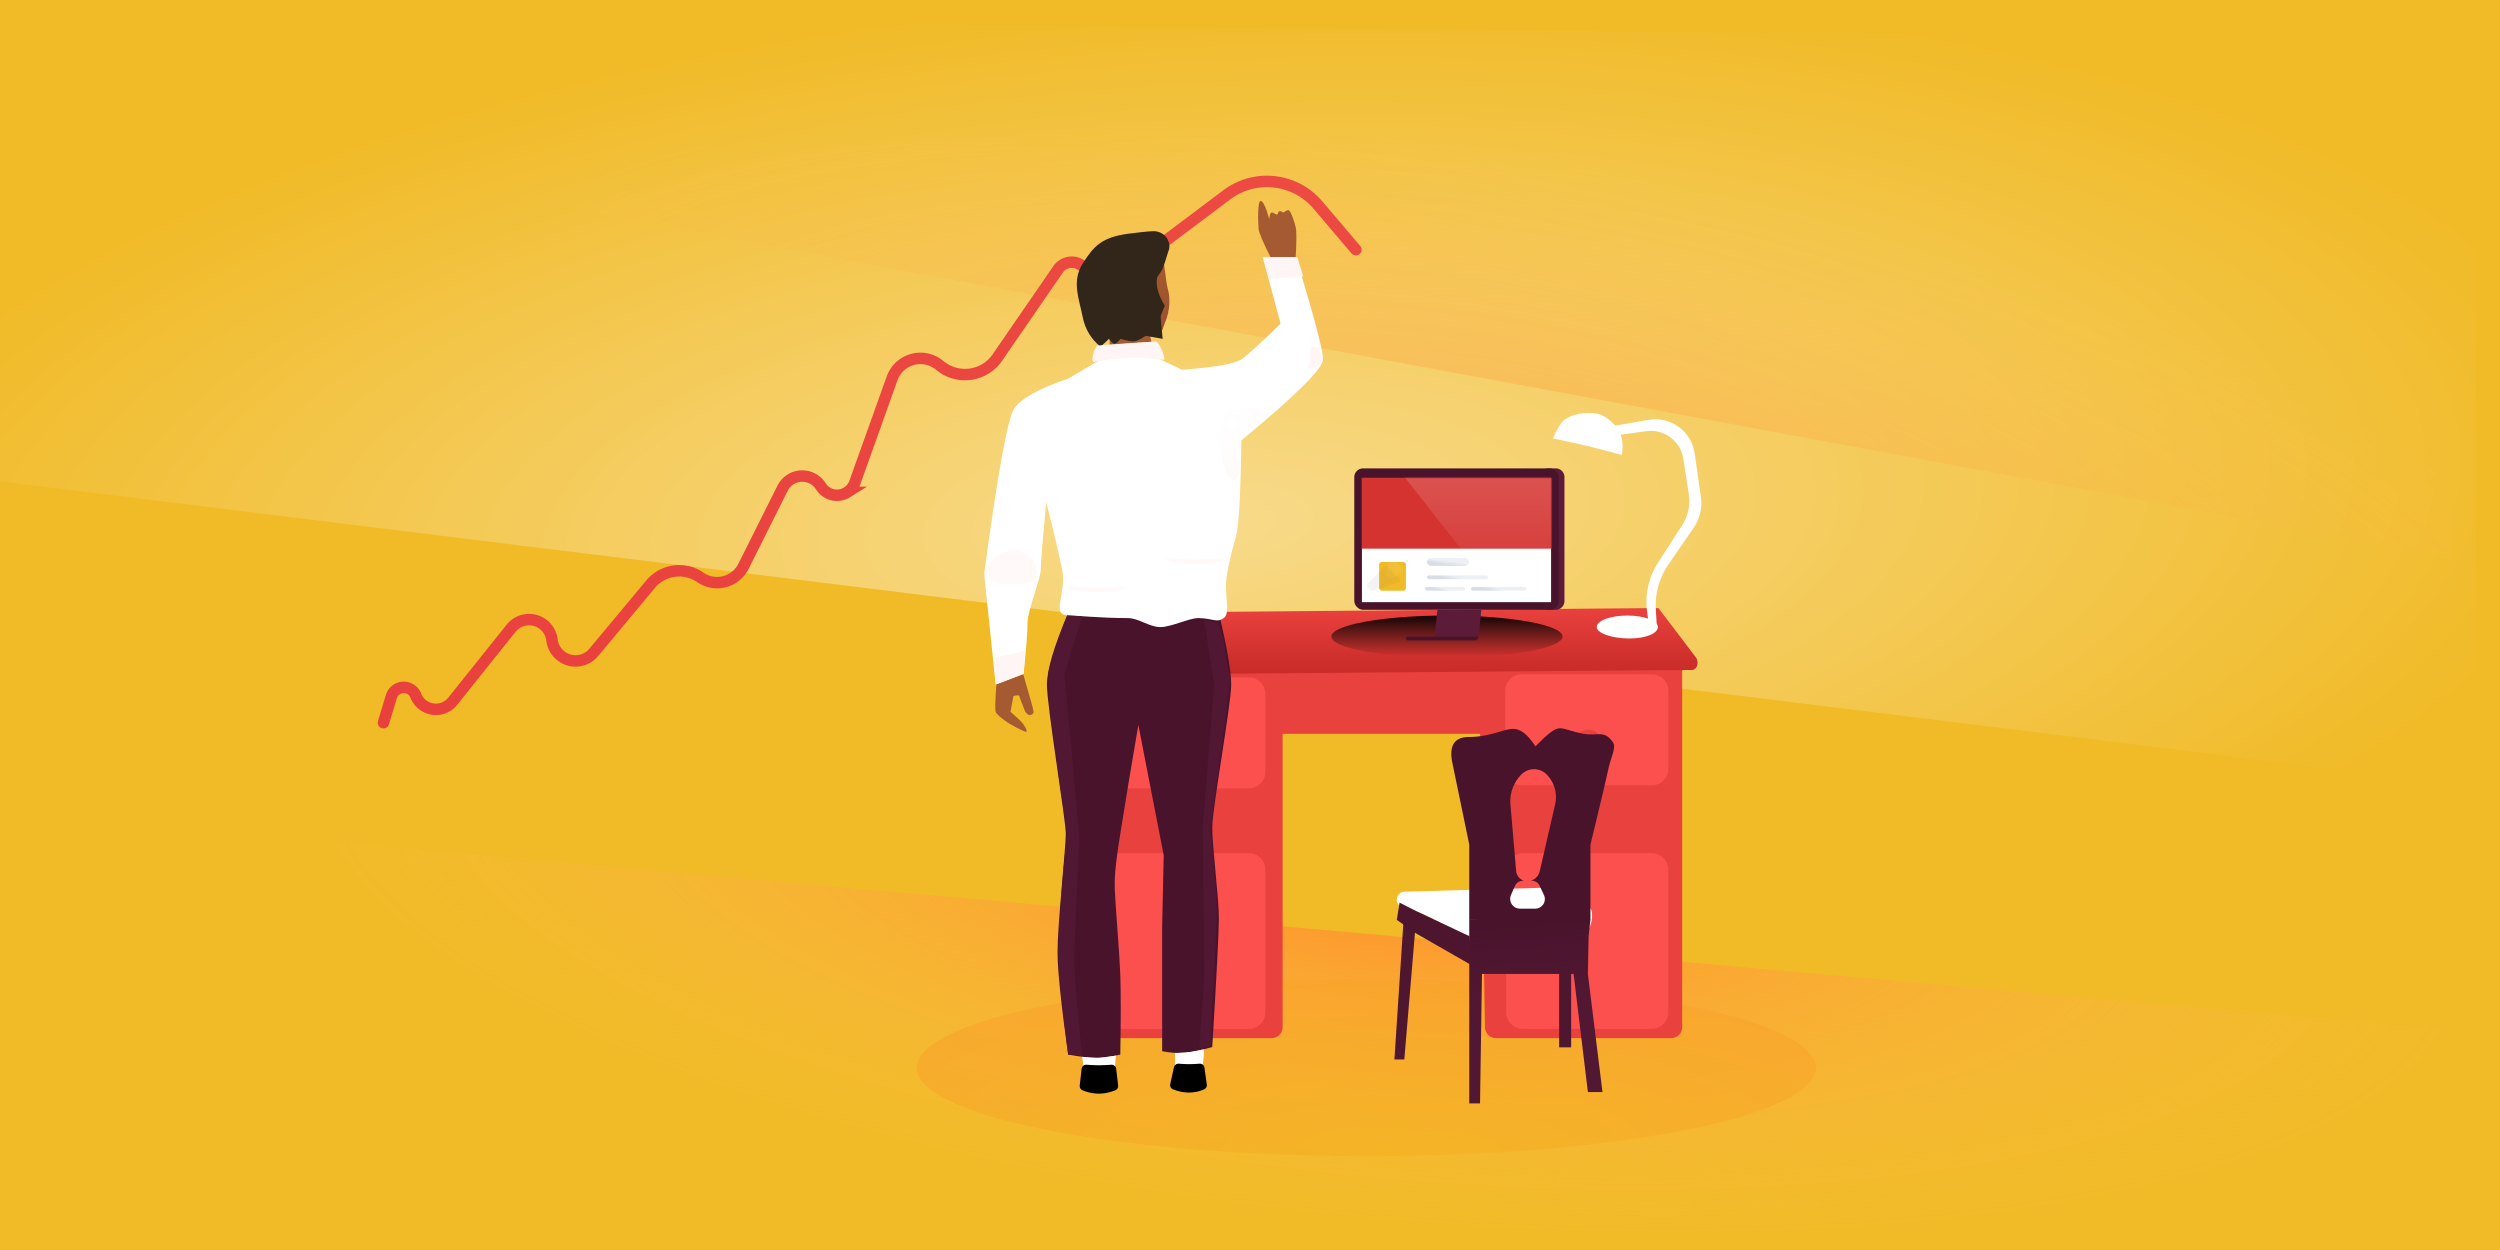 <?xml version="1.0" encoding="UTF-8"?><svg width="1440" height="720" xmlns="http://www.w3.org/2000/svg" xmlns:xlink="http://www.w3.org/1999/xlink"><defs><radialGradient cx="48.522%" cy="65.605%" fx="48.522%" fy="65.605%" r="68.402%" gradientTransform="matrix(-.018 -.998 .825 -.153 -.047 1.241)" id="a"><stop stop-color="#FFF" offset="0%"/><stop stop-color="#FFF" stop-opacity="0" offset="100%"/></radialGradient><radialGradient cx="56.684%" cy="88.324%" fx="56.684%" fy="88.324%" r="247.284%" gradientTransform="matrix(-.204 -.184 .012 -.314 .672 1.265)" id="b"><stop stop-color="#FF8B29" offset="0%"/><stop stop-color="#FFBF53" stop-opacity="0" offset="100%"/></radialGradient><radialGradient cx="54.83%" cy="13.142%" fx="54.83%" fy="13.142%" r="250.205%" gradientTransform="matrix(-.175 -.097 .005 -.318 .644 .226)" id="c"><stop stop-color="#FF8B29" offset="0%"/><stop stop-color="#FFBF53" stop-opacity="0" offset="100%"/></radialGradient><linearGradient x1="50%" y1="0%" x2="50%" y2="100%" id="d"><stop stop-color="#EC4A43" offset="0%"/><stop stop-color="#E9403D" offset="100%"/></linearGradient><radialGradient cx="53.556%" cy="100%" fx="53.556%" fy="100%" r="141.026%" gradientTransform="matrix(0 -1 .629 0 -.093 1.536)" id="e"><stop stop-color="#F1BB28" offset="0%"/><stop stop-color="#F5B121" offset="0%"/><stop stop-color="#FB9F30" offset="100%"/></radialGradient><linearGradient x1="50%" y1="0%" x2="50%" y2="100%" id="f"><stop stop-color="#E9413E" offset="0%"/><stop stop-color="#C72A27" offset="100%"/></linearGradient><linearGradient x1="50%" y1="1.931%" x2="50%" y2="97.498%" id="g"><stop stop-opacity="0" offset="0%"/><stop offset="100%"/></linearGradient><linearGradient x1="50%" y1="40.219%" x2="26.069%" y2="69.444%" id="h"><stop stop-color="#D9E0E8" offset="0%"/><stop stop-color="#B2BDCC" offset="100%"/></linearGradient><rect id="i" width="15.436" height="16.525" rx="1.509"/><linearGradient x1="50%" y1="48.844%" x2="26.069%" y2="52.298%" id="k"><stop stop-color="#D9E0E8" offset="0%"/><stop stop-color="#B2BDCC" offset="100%"/></linearGradient><linearGradient x1="50%" y1="47.316%" x2="26.069%" y2="55.335%" id="l"><stop stop-color="#D9E0E8" offset="0%"/><stop stop-color="#B2BDCC" offset="100%"/></linearGradient><linearGradient x1="50%" y1="48.593%" x2="26.069%" y2="52.798%" id="m"><stop stop-color="#D9E0E8" offset="0%"/><stop stop-color="#B2BDCC" offset="100%"/></linearGradient><path id="n" d="M4.402 5.504h109.061v40.735H4.402z"/><linearGradient x1="50%" y1="0%" x2="50%" y2="100%" id="o"><stop stop-color="#FFF" offset="2.786%"/><stop stop-color="#FFF" stop-opacity="0" offset="99.751%"/></linearGradient><linearGradient x1="50%" y1="0%" x2="52.142%" y2="39.564%" id="q"><stop stop-color="#49132C" offset="0%"/><stop stop-color="#521732" offset="100%"/></linearGradient><linearGradient x1="50%" y1="0%" x2="50%" y2="100%" id="r"><stop stop-color="#A65A31" offset="0%"/><stop stop-color="#9A512A" offset="100%"/></linearGradient><radialGradient fx="50%" fy="50%" r="173.907%" gradientTransform="matrix(0 1 -.688 0 .844 0)" id="s"><stop stop-color="#FFFBFA" offset="0%"/><stop stop-color="#FEF5F4" offset="100%"/></radialGradient><radialGradient cx="26.533%" cy="23.224%" fx="26.533%" fy="23.224%" r="171.541%" gradientTransform="matrix(0 .583 -1 0 .498 .078)" id="t"><stop stop-color="#FFF" offset="0%"/><stop stop-color="#FEF5F4" offset="100%"/></radialGradient></defs><g fill="none" fill-rule="evenodd"><path fill="#F1BB28" d="M0 0h1440v720H0z"/><path fill="url(#a)" style="mix-blend-mode:soft-light" opacity=".458" d="M0 267.261L1426 443V12.413L0 0z" transform="translate(0 10)"/><path fill="url(#b)" fill-rule="nonzero" opacity=".5" d="M164 80.05L1411.127 52l.873 259z" transform="translate(0 10)"/><path fill="url(#c)" fill-rule="nonzero" d="M22 460l1418 125.762V710H22z" transform="translate(0 10)"/><g transform="translate(210 32)"><path d="M30.226 417.04l2.704-15.524a7.446 7.446 0 0 1 13.893-2.247c3.246 6.04 10.774 8.304 16.813 5.058a12.415 12.415 0 0 0 4.69-4.42l28.243-45.804c3.85-6.246 12.036-8.187 18.281-4.336a13.286 13.286 0 0 1 5.932 8.152c1.793 7.33 9.189 11.818 16.519 10.025a13.663 13.663 0 0 0 8.236-5.868l27.723-42.999c6.005-9.313 18.125-12.505 27.939-7.357 8.307 4.359 18.574 1.157 22.933-7.15.371-.708.693-1.442.96-2.196l16.876-47.423c2.343-6.585 9.58-10.023 16.165-7.68a12.655 12.655 0 0 1 5.581 3.946c3.804 4.683 10.683 5.397 15.367 1.594a10.924 10.924 0 0 0 3.772-6.083l14.006-62.265c2.1-9.34 11.374-15.208 20.714-13.107 1.999.45 3.902 1.25 5.621 2.364 10.492 6.798 24.508 3.803 31.306-6.689.387-.596.745-1.21 1.074-1.84l28.514-54.675a9.567 9.567 0 0 1 15.825-1.709c4.73 5.664 13.157 6.42 18.82 1.69.242-.202.476-.412.703-.63l55.886-53.814c14.671-14.128 37.807-14.384 52.788-.585l24.838 22.878" stroke="url(#d)" stroke-width="6.6" stroke-linecap="round" transform="rotate(7 288.387 242.343)"/><ellipse fill="url(#e)" fill-rule="nonzero" opacity=".61" cx="577" cy="583" rx="259" ry="51"/><path d="M412.165 345.786v213.797a6.39 6.39 0 0 0 6.39 6.392h103.842a6.39 6.39 0 0 0 6.39-6.392V390.651h113.755l2.797 169.038a6.39 6.39 0 0 0 6.39 6.286h100.825a6.39 6.39 0 0 0 6.39-6.392V342.191l-346.779 3.595z" fill="#E9413E" fill-rule="nonzero"/><path d="M435.088 560.647h74.194c5.293 0 9.584-4.293 9.584-9.588V469c0-5.295-4.29-9.588-9.584-9.588h-74.194c-5.294 0-9.585 4.293-9.585 9.588v82.06c0 5.295 4.291 9.588 9.585 9.588zM667.162 560.647h74.194c5.294 0 9.585-4.293 9.585-9.588V469c0-5.295-4.291-9.588-9.585-9.588h-74.194c-5.293 0-9.585 4.293-9.585 9.588v82.06c0 5.295 4.292 9.588 9.585 9.588zM435.088 358.176h74.194c5.293 0 9.584 4.292 9.584 9.587v44.763c0 5.295-4.29 9.588-9.584 9.588h-74.194c-5.294 0-9.585-4.293-9.585-9.588v-44.763c0-5.295 4.291-9.587 9.585-9.587z" fill="#FB504D" fill-rule="nonzero"/><ellipse fill="#E9413E" fill-rule="nonzero" cx="470.851" cy="390.145" rx="5.335" ry="2.664"/><ellipse fill="#E9413E" fill-rule="nonzero" cx="705.593" cy="390.145" rx="5.335" ry="2.664"/><path d="M411.47 321.118l333.74-2.904 21.66 28.502c1.248 1.642 1.249 4.305.001 5.948-.594.783-1.4 1.226-2.24 1.232l-358.525 2.848c-1.765.014-3.204-1.858-3.215-4.18 0-.505.065-1.006.197-1.479l8.381-29.967z" fill="url(#f)" fill-rule="nonzero"/><ellipse fill="url(#g)" fill-rule="nonzero" opacity=".9" style="mix-blend-mode:soft-light" transform="matrix(1 0 0 -1 0 669.32)" cx="623.446" cy="334.66" rx="66.582" ry="12.109"/><g transform="translate(570.07 237.785)"><path d="M111.782 0h4.244a5.031 5.031 0 0 1 5.031 5.031v71.401a5.031 5.031 0 0 1-5.03 5.031h-4.245a5.031 5.031 0 0 1-5.031-5.03V5.03A5.031 5.031 0 0 1 111.78 0z" fill="#5C1C39" fill-rule="nonzero"/><rect fill="#49132C" width="117.756" height="81.463" rx="5.031"/><path fill="#FFF" d="M4.402 5.504h108.952V77.06H4.402z"/><rect fill="url(#h)" opacity=".5" x="41.82" y="51.74" width="24.211" height="4.403" rx="2.202"/><g transform="translate(14.307 53.942)"><mask id="j" fill="#fff"><use xlink:href="#i"/></mask><use fill="#F1BB28" xlink:href="#i"/><path d="M-.84-5.405l8.136.843c3.386.35 5.882 4.227 4.492 6.977l-3.34 6.608-3.34 6.608c-1.39 2.75-5.622 2.312-7.618-.79l-4.796-7.45-4.796-7.45c-1.997-3.102-.259-6.54 3.127-6.189l8.136.843z" fill="#323A45" opacity=".239" style="mix-blend-mode:overlay" mask="url(#j)" transform="rotate(45 -.384 5.59)"/><path d="M9.655-6.599l5.829.604c2.426.252 4.209 2.987 3.21 4.923l-2.401 4.653-2.401 4.654c-1 1.936-4.032 1.622-5.458-.566L5.006 2.412 1.579-2.845C.152-5.033 1.4-7.454 3.827-7.202l5.828.603z" fill="#FFF" opacity=".239" style="mix-blend-mode:overlay" mask="url(#j)" transform="rotate(45 9.976 1.148)"/></g><rect fill="url(#k)" opacity=".5" x="41.82" y="61.648" width="35.217" height="2.202" rx="1.101"/><rect fill="url(#l)" opacity=".5" x="40.719" y="68.253" width="23.111" height="2.202" rx="1.101"/><rect fill="url(#m)" opacity=".5" x="67.132" y="68.253" width="31.915" height="2.202" rx="1.101"/><path fill="#5C1C39" fill-rule="nonzero" d="M47.883 81.463h25.312l-1.661 15.412H46.222z"/><path d="M30.815 96.875h40.719a2.202 2.202 0 0 1-2.202 2.202H30.815a1.1 1.1 0 0 1 0-2.202z" fill="#49132C"/><mask id="p" fill="#fff"><use xlink:href="#n"/></mask><use fill="#D43330" xlink:href="#n"/><path fill="url(#o)" style="mix-blend-mode:soft-light" opacity=".4" mask="url(#p)" d="M25.312.41L117.756 0v76.649l-32.142.41z"/></g><g fill="#FFF" fill-rule="nonzero"><path d="M739.3 324.874l-.622-5.017a41.8 41.8 0 0 1 6.326-27.753l14.036-21.823a25.3 25.3 0 0 0 3.723-17.558l-3.162-20.41c-1.59-10.265-11.11-17.363-21.4-15.956l-15.555 2.125a4.719 4.719 0 0 1-4.61-2.125 1.994 1.994 0 0 1 1.341-3.044l20.208-3.471c12.456-2.14 24.29 6.222 26.43 18.679.034.204.067.408.096.613l3.6 24.998a25.3 25.3 0 0 1-4.21 17.962l-14.421 20.927a41.8 41.8 0 0 0-7.311 26.139l.484 8.348-4.953-2.634z"/><path d="M720.014 212.777c-3.588-3.947-7.309-6.173-11.162-6.68-2.618-.345-11.009-.964-17.557 3.604-2.06 1.437-4.316 5.048-6.77 10.834 8.313 1.727 14.864 3.168 19.651 4.321 4.788 1.153 11.444 2.894 19.968 5.223.634-3.705.634-6.887 0-9.544-.635-2.658-2.011-5.244-4.13-7.758zM728.441 335.76c9.725 0 16.508-2.957 16.508-6.604 0-3.648-7.884-6.606-17.608-6.606-9.725 0-17.609 2.958-17.609 6.606 0 3.647 8.984 6.605 18.71 6.605z"/></g><path d="M666.558 356.4h74.861c5.293 0 9.585 4.292 9.585 9.587v44.763c0 5.295-4.292 9.588-9.585 9.588h-74.86c-5.294 0-9.586-4.293-9.586-9.588v-44.763c0-5.295 4.292-9.588 9.585-9.588z" fill="#FB504D" fill-rule="nonzero"/><ellipse fill="#E9413E" fill-rule="nonzero" cx="704.876" cy="391.033" rx="5.322" ry="2.664"/><g fill-rule="nonzero"><path d="M633.96 507.203c-18.875-10.545-30.566-16.076-35.075-16.593-6.764-.775-4.7-9.01 0-9.01s79.624-2.313 81.516-2.313c1.893 0 21.354 9.921 25.593 12.098 2.075 1.066 1.193 12.497-3.315 13.36-8.271 1.584-31.177 2.403-68.72 2.458z" fill="#FFF"/><path fill="#4F1630" d="M688.063 507.203v64.068h6.928v-64.068z"/><path d="M671.83 475.251a7.394 7.394 0 0 0 5.064-5.418l8.877-38.583a18.468 18.468 0 0 0-4.936-17.196c-3.99-3.992-10.46-3.994-14.453-.004l-.003.004a21.984 21.984 0 0 0-6.355 17.419l3.279 38.232a6.413 6.413 0 0 0 4.414 5.553 33.54 33.54 0 0 0-.582.041l-.258.021a5.156 5.156 0 0 0-4.308 3.07l-2.23 5.086a5.644 5.644 0 0 0 5.17 7.91h8.773a5.546 5.546 0 0 0 5.017-7.91l-2.522-5.354a4.914 4.914 0 0 0-4.015-2.802c-.31-.027-.62-.05-.931-.069zm-35.545 22.602v-43.41l-9.675-46.799c-2.177-10.104 1.048-15.156 9.675-15.156 12.94 0 21.16-5.457 26.723-4.529 3.709.619 7.517 3.94 11.424 9.962 5.598-5.76 9.551-9.08 11.86-9.962 3.464-1.322 5.522.436 14.618 2.483 9.096 2.046 12.715-2.483 18.045 4.968 2.22 3.104-.937 8.041-2.658 16.038-1.43 6.64-4.827 20.973-10.194 42.996v43.409h-69.818z" fill="#49132C"/><path d="M43.104 110.207v105.867h6.21l1.13-74.589h52.763l8.233 68.035h8.408l-8.408-68.035.42-21.783 1.073-9.495c-.509-.363-.867-.548-1.073-.554-12.106-.35-22.14 0-30.384 0-4.421 0-10.028-.792-16.82-.665-4.13.078-11.315.484-21.552 1.219z" fill="url(#q)" transform="translate(593.181 387.5)"/><path fill="#4F1630" d="M598.885 491.385l-5.704 86.869h5.704l6.763-80.401z"/><path d="M605.648 505.647l30.98 17.751c.193-3.928.29-6.87.29-8.825 0-1.954-.211-4.411-.633-7.37l-30.637-14.432-9.5-4.847-1.596 9.929 11.096 7.794z" fill="#4E152F"/></g></g><g fill-rule="nonzero"><path d="M615.25 353.09c-8.146 19.117-12.218 32.869-12.218 41.257 0 12.583 10.88 78.073 10.88 85.927 0 7.854-4.772 52.335-4.772 67.965 0 10.42 2.037 30.159 6.11 59.218 7.1 1.25 12.407 1.875 15.92 1.875 3.512 0 8.216-.625 14.114-1.875.358-19.893.358-35.232 0-46.015-.359-10.784-2.931-42.023-3.14-48.508-.207-6.484-.207-11.64 3.14-32.66 3.346-21.02 6.816-41.93 10.41-62.728l14.596 75.086-.89 40.567v72.321c4.903.887 9.155 1.189 12.757.906 3.602-.283 8.966-1.387 16.092-3.313 2.544-41.6 3.816-66.334 3.816-74.2 0-11.799-3.816-41.14-3.816-52.207 0-11.068 10.914-70.867 10.914-82.359 0-7.661-2.366-21.413-7.098-41.256H615.25z" fill="#49132C"/><path d="M615.25 354.483c4.105 0 18.258 1.516 34.33 1.534 6.4.006 12.29 5.128 18.672 5.194 6.193.064 16.949-5.317 22.084-5.194 8.961.213 10.237 2.925 14.532 0 4.295-2.926-.17-13.852 1.875-25.44 1.467-8.317 4.028-17.514 5.107-21.345 1.722-6.112 2.781-24.637 3.178-55.576 31.343-25.823 47.015-41.38 47.015-46.674 0-5.293-5.194-24.924-15.581-58.893h-19.146l10.294 38.287c-11.367 11.19-18.894 18.059-22.582 20.606-3.688 2.548-15.058 4.55-34.113 6.009l-15.988-7.52c-7.383-.792-12.92-1.098-16.609-.917-3.69.18-8.43.99-14.223 2.428l-18.846 11.145c-17.1 5.763-27.507 11.586-31.224 17.47-3.716 5.883-9.43 37.543-17.142 94.98l6.614 63.77 16.103-6.196c1.51-14.642 2.266-24.408 2.266-29.296 0-7.332 7.587-25.457 7.587-30.54 0-3.39 1.046-16.415 3.14-39.077 4.4 17.19 7.478 30.215 9.234 39.077 2.635 13.292-6.675 26.168 3.422 26.168z" fill="#FFF"/><path d="M100.766 78.845c3.112-3.125 3.492-6.203 4.338-8.159 3.02-6.983 2.788-14.383 1.89-17.814-1.942-7.43-1.637-13.542-3.307-18.702-.532-1.646-1.506-3.438-2.921-5.375-4.053 9.138-6.214 17.164-6.485 24.077-.27 6.913-.27 15.57 0 25.973 4.206.118 6.367.118 6.485 0z" fill="url(#r)" transform="translate(566 115)"/><path fill="#A65A31" d="M639.17 191.022v7.68l24.06-1.838-1.728-7.27z"/><path d="M669.701 195.178c-.783-7.7-1.174-11.91-1.174-12.633 0-.723.795-2.873 2.385-6.45-3.836-6.292-5.306-11.66-4.411-16.105.245-1.216 2.252-3.015 3.2-5.301.73-1.76 1.823-5.096 3.28-10.008.91-2.02.796-4.225-.34-6.611-1.705-3.581-5.545-4.928-8.202-4.928s-11.299 1.054-14.17 1.428c-15.522 2.022-20.19 7.028-26.655 17.28-6.465 10.25-2.026 20.271 0 30.695 1.351 6.949 4.787 12.673 10.308 17.174l4.882-4.54c1.356 1.867 2.408 2.801 3.156 2.801.748 0 1.89-.934 3.425-2.802 3.739 1.04 6.355 1.51 7.85 1.41 1.494-.1 3.734-1.155 6.72-3.166l9.746 1.756z" fill="#32251A"/><path d="M623.285 608.734l.885 5.675h18.051l.549-6.366c-5.705.86-9.2 1.289-10.486 1.289-1.286 0-4.285-.2-8.999-.598zM676.786 606.566v7.843l15.867-.486c.4-2.591.645-4.562.735-5.911.09-1.35.09-2.54 0-3.571-3.58.73-6.071 1.207-7.475 1.434-1.404.227-4.446.457-9.127.69z" fill="#FFF"/><path d="M623.012 615.648l-1.091 9.596a2.662 2.662 0 0 0 1.63 2.762c3.114 1.283 6.247 1.924 9.398 1.924 3.153 0 6.307-.642 9.463-1.926a2.662 2.662 0 0 0 1.64-2.779l-1.136-9.59a2.662 2.662 0 0 0-2.81-2.344c-3.179.198-5.565.297-7.157.297-1.59 0-3.964-.098-7.126-.296a2.662 2.662 0 0 0-2.811 2.356zM676.193 614.764l-2.137 9.657a2.662 2.662 0 0 0 1.606 3.045c3.04 1.222 6.097 1.832 9.173 1.832 3.086 0 6.002-.615 8.747-1.845a2.662 2.662 0 0 0 1.547-2.804l-1.376-9.683a2.662 2.662 0 0 0-2.825-2.281c-2.54.181-4.571.272-6.093.272-1.521 0-3.468-.091-5.84-.272a2.662 2.662 0 0 0-2.802 2.08z" fill="#000"/><path d="M573.938 394.16c-.704 9.26-.85 14.543-.44 15.85.41 1.306 3.08 3.61 8.012 6.909 5.587 3.086 8.765 4.629 9.534 4.629 1.154 0-.91-3.762-2.46-5.497-1.034-1.156-3.216-3.17-6.548-6.041l1.728-9.125c2.249-.478 3.373-.478 3.373 0 0 .48 1.146 3.52 3.438 9.125 1.042 1.263 1.832 1.895 2.37 1.895.806 0 2.403-.453 2.403-1.895 0-.961-2.002-8.211-6.006-21.749l-15.404 5.898z" fill="#A65A31"/><path d="M630.52 208.45c2.902-1.032 15.209-2.343 23.219-2.432 8.01-.09 15.453 1.68 16.706 1.146 1.254-.534-2.77-10.418-4.79-10.418-2.019 0-31.174 1.957-33.21 2.296-2.035.34-4.826 10.44-1.925 9.408zM572.13 379.045l18.314-3.947-.844 13.053-15.662 6.008z" fill="#FEF5F4"/><path d="M17.88 221.423c6.643 0 13.09-.297 13.09-7.14 0-6.842-6.447-12.39-13.09-12.39-6.645 0-15.298 5.548-15.298 12.39 0 6.843 8.653 7.14 15.297 7.14z" fill="url(#s)" transform="translate(566 115)"/><path d="M688.341 324.967c9.309 0 16.855-1.193 16.855-2.664 0-1.47-7.546 0-16.855 0-9.309 0-16.855-1.47-16.855 0 0 1.471 7.546 2.664 16.855 2.664zM631.566 340.945c9.31 0 16.855-1.192 16.855-2.663 0-1.471-7.546 0-16.855 0-9.308 0-16.855-1.471-16.855 0 0 1.47 7.547 2.663 16.855 2.663z" fill="#FFFAF9"/><path d="M614.711 354.543c-1.345 3.29-2.853 7.346-4.523 12.168-1.67 4.822-3.753 11.652-6.247 20.489-.097 5.64-.097 9.392 0 11.257.322 6.21.847 10.41 1.365 14.965.308 2.7 1.812 12.402 2.184 15.445 1.74 14.206 4.147 31.21 7.221 51.013a813.73 813.73 0 0 0-2.936 30.132c-.773 9.873-1.497 22.303-2.171 37.292.034 4.22.439 10.947 1.215 20.181.777 9.235 2.253 22.558 4.43 39.972l8.036.586c-3.016-30.07-4.524-47.942-4.524-53.615 0-5.673.98-29.86 2.94-72.558l-8.543-93.609 10.127-33.269-8.574-.449zM701.35 358.933c1.926 3.93 3.259 8.54 3.998 13.83.74 5.29 1.814 11.477 3.223 18.563-1.312 9.729-2.016 15.525-2.113 17.39-.322 6.21-3.619 25.352-3.991 28.395-1.74 14.206-3.537 27.59-5.39 40.15 1.947 19.273 3.146 32.025 3.597 38.258.45 6.232.103 19.515-1.045 39.847l-2.552 47.023-6.39 2.052c1.96-24.632 2.941-39.784 2.941-45.458 0-5.673-.284-32.914-.851-81.722l6.56-82.914-5.709-37.457 7.722 2.043z" fill="#521732"/><path d="M731.809 148.089c-4.292-8.53-6.571-13.885-6.837-16.07-.398-3.275-.765-17.175 1.394-16.27 1.438.603 3.014 4.127 4.725 10.57.172-2.619.68-3.928 1.525-3.928 1.267 0 1.805 1.316 3.07 1.106.844-.14-.12-2.261 2.265-1.788.314.062.78.76 1.244.682.678-.113 1.673-1.356 2.916-1.356 1.244 0 3.373 6.355 4.198 9.77.55 2.275.55 8.037 0 17.284h-14.5z" fill="#A65A31"/><path fill="#FEF5F4" d="M727.587 148.233h19.738l3.327 11.028-19.684 1.4z"/><path d="M150.71 154.25c-.001-11.346-4.061 3.83-2.618-14.519.625-7.947 7.396-10.711 12.11-15.829 5.364-5.825-21.335-7.3-23.596 4.069-3.811 19.158 14.107 48.134 14.104 26.28z" fill="url(#t)" transform="rotate(10 -225.735 3432.96)"/><path d="M754.867 212.147c2.46 0 6.004-1.36 6.004-5.255 0-3.895-1.256-7.173-3.716-7.173s-2.288 2.337-2.288 6.232c0 3.896-2.46 6.196 0 6.196z" fill="#FEF5F4"/></g></g></svg>